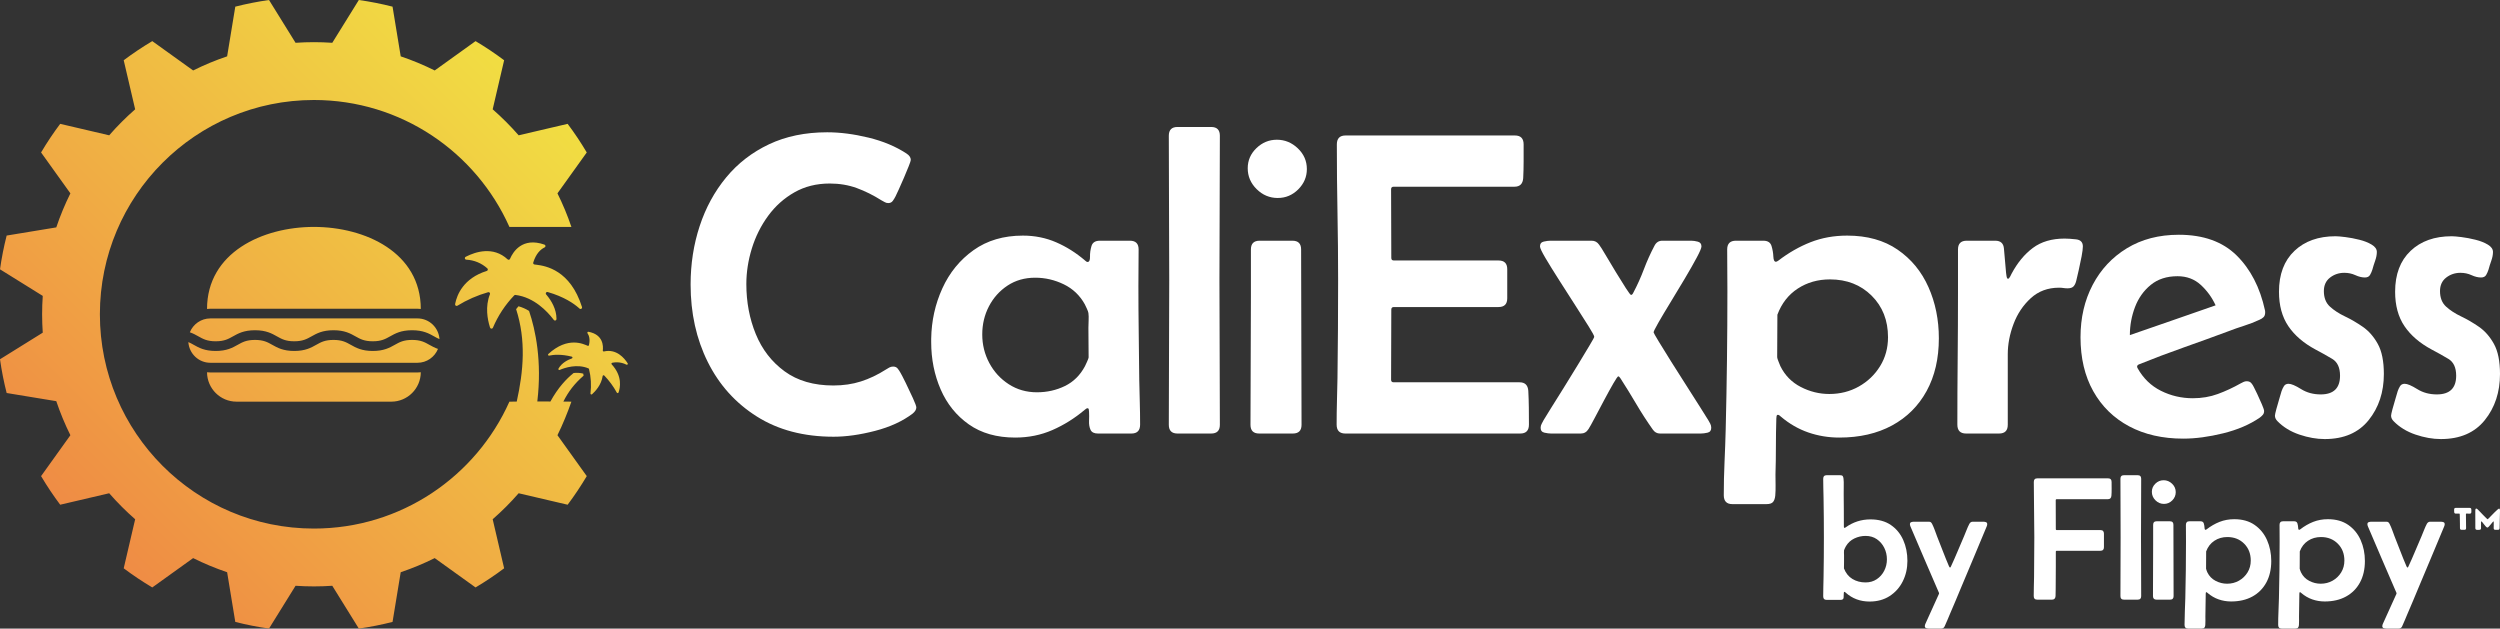 <svg xmlns="http://www.w3.org/2000/svg" xmlns:xlink="http://www.w3.org/1999/xlink" width="700px" height="176px" viewBox="0 0 700 176"><rect x="0" y="0" width="700" height="176" fill="#333333" stroke="none"/><title>CaliExpress Logos / Horizontal / Full Color + White</title><defs><linearGradient x1="0.119%" y1="100%" x2="99.881%" y2="-3.88578059e-14%" id="linearGradient-1"><stop stop-color="#EF7B45" offset="0%"></stop><stop stop-color="#F1EE42" offset="100%"></stop></linearGradient></defs><g id="Website-Assets" stroke="none" stroke-width="1" fill="none" fill-rule="evenodd"><g id="Artboard" transform="translate(-153, -300)" fill-rule="nonzero"><g id="CaliExpress-Logos-/-Horizontal-/-Full-Color-+-White" transform="translate(153, 300)"><path d="M100.474,0 C103.678,0.455 106.829,1.077 109.913,1.864 L112.199,15.776 C115.478,16.88 118.655,18.208 121.717,19.73 L133.155,11.515 C135.922,13.16 138.595,14.946 141.157,16.873 L137.95,30.607 C140.534,32.869 142.965,35.302 145.223,37.889 L158.941,34.677 C160.865,37.243 162.65,39.918 164.292,42.689 L156.086,54.141 C157.587,57.165 158.897,60.3 159.992,63.536 L142.636,63.535 C133.283,42.593 112.292,27.999 87.897,27.999 C54.798,27.999 27.967,54.862 27.967,87.999 C27.967,121.135 54.798,147.999 87.897,147.999 C112.291,147.999 133.282,133.406 142.634,112.465 L144.683,112.447 C146.589,103.887 147.325,95.286 144.511,86.561 C144.731,86.285 144.955,86.016 145.182,85.756 C146.225,86.044 147.22,86.484 148.135,87.061 C149.955,92.397 151.786,101.182 150.446,112.418 L152.7,112.418 L154.12,112.421 C156.231,108.545 158.623,106.038 160.607,104.443 C161.51,104.334 162.426,104.392 163.308,104.616 C163.345,104.804 163.379,104.995 163.409,105.188 C160.795,107.447 159.051,109.805 157.745,112.441 L158.71,112.45 L159.223,112.455 L159.991,112.464 C158.941,115.483 157.553,118.902 156.086,121.859 L164.292,133.311 C162.65,136.08 160.865,138.756 158.941,141.321 L145.223,138.11 C142.964,140.699 140.533,143.132 137.95,145.391 L141.157,159.127 C138.595,161.053 135.922,162.839 133.155,164.485 L121.717,156.268 C118.655,157.792 115.478,159.118 112.199,160.224 L109.913,174.135 C106.828,174.923 103.678,175.545 100.474,176 L93.039,164.017 C91.34,164.13 89.626,164.194 87.897,164.194 C86.168,164.194 84.456,164.13 82.755,164.017 L75.321,176 C72.116,175.545 68.966,174.923 65.881,174.135 L63.596,160.224 C60.317,159.118 57.14,157.792 54.077,156.268 L42.639,164.485 C39.873,162.84 37.2,161.053 34.638,159.127 L37.845,145.391 C35.26,143.131 32.83,140.698 30.572,138.11 L16.852,141.321 C14.929,138.756 13.145,136.08 11.502,133.311 L19.709,121.859 C18.187,118.792 16.863,115.612 15.758,112.328 L1.863,110.041 C1.076,106.952 0.455,103.8 0,100.592 L11.97,93.148 C11.857,91.446 11.793,89.73 11.793,88 C11.793,86.268 11.857,84.552 11.97,82.852 L0,75.408 C0.455,72.2 1.076,69.046 1.863,65.957 L15.758,63.669 C16.862,60.386 18.187,57.205 19.709,54.14 L11.502,42.688 C13.144,39.917 14.929,37.242 16.853,34.677 L30.572,37.888 C32.83,35.301 35.26,32.867 37.845,30.606 L34.638,16.872 C37.2,14.946 39.873,13.159 42.639,11.514 L54.077,19.73 C57.14,18.207 60.317,16.88 63.597,15.775 L65.882,1.863 C68.967,1.076 72.117,0.454 75.321,0 L82.755,11.983 C84.456,11.869 86.169,11.806 87.897,11.806 C89.626,11.806 91.339,11.869 93.039,11.983 L100.474,0 Z M117.823,104.235 C117.796,108.79 114.1,112.464 109.564,112.464 L66.228,112.464 C61.692,112.464 57.996,108.79 57.969,104.235 C58.281,104.275 58.592,104.289 58.903,104.289 L116.889,104.289 C117.2,104.289 117.512,104.275 117.823,104.235 Z M164.769,92.897 C168.962,93.683 168.929,96.969 168.785,98.115 C168.774,98.202 168.806,98.288 168.871,98.347 C168.935,98.405 169.025,98.428 169.109,98.408 C172.593,97.603 174.813,100.257 175.75,101.729 C175.814,101.83 175.802,101.962 175.721,102.051 C175.64,102.14 175.51,102.163 175.403,102.108 C174.174,101.477 172.764,101.29 171.413,101.58 C171.32,101.6 171.245,101.669 171.216,101.76 C171.187,101.851 171.21,101.951 171.275,102.021 C174.366,105.361 173.641,108.645 173.19,109.897 C173.154,109.995 173.064,110.064 172.96,110.071 C172.855,110.079 172.756,110.025 172.706,109.932 C171.756,108.187 170.575,106.578 169.194,105.15 C169.123,105.078 169.017,105.052 168.921,105.084 C168.825,105.115 168.755,105.198 168.741,105.299 C168.384,107.775 166.666,109.597 165.771,110.395 C165.688,110.469 165.568,110.483 165.47,110.431 C165.371,110.379 165.316,110.272 165.33,110.162 C165.614,107.878 165.475,105.562 164.923,103.328 C164.903,103.248 164.846,103.182 164.769,103.151 C161.575,101.797 158.124,102.974 156.707,103.586 C156.602,103.632 156.479,103.605 156.403,103.519 C156.326,103.433 156.313,103.309 156.371,103.209 C157.319,101.555 159.053,100.734 160.117,100.368 C160.229,100.329 160.302,100.222 160.296,100.104 C160.291,99.986 160.209,99.886 160.094,99.857 C157.066,99.104 154.936,99.314 153.769,99.576 C153.651,99.603 153.531,99.546 153.475,99.439 C153.419,99.332 153.442,99.201 153.531,99.12 C159.004,94.106 163.388,96.341 164.549,96.819 C164.621,96.848 164.703,96.845 164.772,96.809 C164.841,96.773 164.891,96.708 164.909,96.632 C165.305,94.914 164.892,93.87 164.502,93.312 C164.44,93.223 164.438,93.105 164.497,93.014 C164.555,92.923 164.663,92.877 164.769,92.897 Z M115.382,95.177 C117.78,95.177 118.912,95.813 120.223,96.549 C120.928,96.945 121.682,97.368 122.636,97.696 C121.715,99.97 119.496,101.577 116.895,101.577 L58.896,101.577 C55.614,101.577 52.955,99.015 52.737,95.783 C53.265,96.005 53.74,96.27 54.24,96.551 C55.672,97.358 57.294,98.27 60.392,98.27 C63.496,98.27 65.121,97.356 66.554,96.55 C67.865,95.814 68.996,95.177 71.393,95.177 C73.79,95.177 74.921,95.814 76.231,96.551 C77.662,97.356 79.284,98.27 82.379,98.27 C85.483,98.27 87.109,97.356 88.543,96.55 C89.853,95.813 90.984,95.177 93.38,95.177 C95.776,95.177 96.908,95.813 98.218,96.55 C99.651,97.356 101.276,98.27 104.38,98.27 C107.484,98.27 109.111,97.356 110.544,96.55 C111.854,95.813 112.986,95.177 115.382,95.177 Z M116.895,89.158 C120.178,89.158 122.837,91.721 123.054,94.953 C122.525,94.731 122.049,94.466 121.548,94.184 C120.113,93.379 118.487,92.466 115.382,92.466 C112.277,92.466 110.652,93.379 109.219,94.186 C107.909,94.922 106.777,95.559 104.38,95.559 C101.985,95.559 100.853,94.923 99.543,94.186 C98.109,93.379 96.484,92.466 93.38,92.466 C90.276,92.466 88.651,93.379 87.218,94.186 C85.908,94.922 84.776,95.559 82.379,95.559 C79.992,95.559 78.865,94.923 77.558,94.188 C76.124,93.381 74.5,92.466 71.393,92.466 C68.289,92.466 66.663,93.379 65.23,94.186 C63.919,94.923 62.788,95.559 60.392,95.559 C58.003,95.559 56.874,94.923 55.566,94.188 C54.861,93.792 54.108,93.369 53.155,93.041 C54.075,90.766 56.295,89.158 58.896,89.158 L116.895,89.158 Z M152.456,68.495 C152.618,68.552 152.729,68.701 152.737,68.873 C152.746,69.044 152.65,69.204 152.494,69.277 L152.421,69.312 L152.346,69.35 C151.38,69.848 150.083,70.974 149.307,73.515 C149.27,73.634 149.287,73.763 149.354,73.867 C149.421,73.972 149.531,74.042 149.654,74.058 L149.779,74.074 L150.223,74.128 C152.825,74.456 159.692,75.619 162.957,85.967 C163.014,86.149 162.942,86.348 162.781,86.451 C162.619,86.554 162.409,86.535 162.268,86.405 L162.183,86.327 L162.095,86.249 C160.651,84.964 157.927,83.085 153.362,81.77 C153.182,81.718 152.99,81.791 152.889,81.949 C152.789,82.107 152.804,82.312 152.927,82.453 L153.01,82.55 L153.14,82.705 C154.296,84.1 155.827,86.486 155.82,89.331 C155.819,89.513 155.703,89.675 155.53,89.732 C155.357,89.789 155.168,89.729 155.059,89.583 L154.969,89.462 L154.875,89.338 C153.294,87.277 149.577,83.234 144.335,82.585 C144.206,82.567 144.075,82.612 143.984,82.706 C141.457,85.336 139.433,88.408 138.014,91.77 C137.946,91.933 137.785,92.036 137.609,92.03 C137.433,92.024 137.28,91.909 137.224,91.741 L137.169,91.573 L137.115,91.4 C136.527,89.479 135.799,85.851 137.183,82.382 C137.243,82.233 137.213,82.063 137.106,81.943 C136.998,81.823 136.833,81.775 136.678,81.818 C133.651,82.684 130.755,83.956 128.07,85.6 C127.928,85.687 127.749,85.683 127.611,85.589 C127.474,85.496 127.404,85.33 127.433,85.166 L127.457,85.038 L127.483,84.905 C127.94,82.689 129.683,77.916 136.3,75.866 C136.444,75.821 136.553,75.702 136.586,75.554 C136.618,75.406 136.569,75.252 136.458,75.151 C134.833,73.68 132.75,72.817 130.562,72.708 C130.371,72.699 130.211,72.563 130.17,72.377 C130.129,72.191 130.218,72 130.387,71.912 L130.537,71.834 C133.044,70.56 138.071,68.827 142.133,72.621 C142.234,72.715 142.374,72.755 142.509,72.726 C142.644,72.697 142.756,72.604 142.81,72.476 L142.854,72.371 C143.623,70.608 146.206,66.291 152.456,68.495 Z M87.889,63.536 C102.294,63.536 117.809,70.721 117.823,86.502 C117.512,86.461 117.2,86.448 116.889,86.448 L58.903,86.448 C58.592,86.448 58.281,86.461 57.969,86.502 C57.983,70.721 73.498,63.536 87.889,63.536 Z" id="Shape" fill="url(#linearGradient-1)"></path><g id="Group" transform="translate(193.37, 35.552)" fill="#FFFFFF"><g id="CaliExpress"><path d="M56.707,67.086 C57.263,67.086 57.69,67.275 57.987,67.652 C58.285,68.029 58.553,68.436 58.792,68.872 C59.03,69.269 59.506,70.192 60.221,71.64 C60.936,73.089 61.611,74.517 62.246,75.926 C62.882,77.335 63.2,78.198 63.2,78.515 C63.2,79.111 62.862,79.686 62.187,80.242 C59.367,82.385 55.853,84.002 51.644,85.093 C47.434,86.184 43.563,86.73 40.028,86.73 C31.689,86.73 24.531,84.845 18.555,81.075 C12.578,77.305 7.992,72.206 4.795,65.777 C1.598,59.348 0,52.125 0,44.109 C0,38.355 0.844,32.908 2.532,27.769 C4.219,22.63 6.691,18.086 9.948,14.138 C13.204,10.189 17.205,7.094 21.95,4.851 C26.695,2.609 32.126,1.488 38.241,1.488 C41.855,1.488 45.707,1.984 49.797,2.976 C53.887,3.968 57.441,5.457 60.459,7.441 C61.254,7.957 61.651,8.552 61.651,9.227 C61.651,9.425 61.462,10 61.085,10.953 C60.708,11.905 60.261,12.987 59.745,14.197 C59.228,15.407 58.742,16.509 58.285,17.501 C57.829,18.493 57.521,19.148 57.362,19.465 C57.163,19.862 56.915,20.269 56.617,20.685 C56.32,21.102 55.893,21.31 55.337,21.31 C54.979,21.31 54.652,21.221 54.354,21.043 C54.056,20.864 53.748,20.695 53.431,20.537 C51.167,19.108 48.874,17.967 46.551,17.114 C44.228,16.261 41.696,15.834 38.956,15.834 C35.263,15.834 31.967,16.657 29.068,18.304 C26.169,19.951 23.717,22.144 21.712,24.882 C19.706,27.62 18.187,30.656 17.155,33.99 C16.123,37.323 15.606,40.657 15.606,43.99 C15.606,49.03 16.49,53.703 18.257,58.009 C20.024,62.314 22.714,65.787 26.328,68.426 C29.942,71.065 34.489,72.384 39.969,72.384 C42.749,72.384 45.32,72.007 47.683,71.253 C50.045,70.499 52.378,69.388 54.682,67.92 C54.999,67.721 55.317,67.533 55.635,67.354 C55.952,67.176 56.31,67.086 56.707,67.086 Z" id="Path"></path><path d="M90.894,86.968 C85.731,86.968 81.403,85.738 77.908,83.278 C74.414,80.817 71.783,77.553 70.016,73.485 C68.249,69.418 67.365,65.003 67.365,60.241 L67.365,59.288 C67.445,54.288 68.487,49.586 70.492,45.181 C72.498,40.776 75.407,37.214 79.219,34.496 C83.031,31.777 87.638,30.418 93.038,30.418 C96.374,30.418 99.481,31.043 102.36,32.293 C105.239,33.543 107.93,35.24 110.431,37.383 C110.709,37.66 110.948,37.799 111.146,37.799 C111.623,37.799 111.851,37.303 111.831,36.311 C111.811,35.319 111.95,34.327 112.248,33.335 C112.546,32.343 113.33,31.847 114.601,31.847 L123,31.847 C124.628,31.847 125.442,32.66 125.442,34.287 C125.442,35.994 125.432,37.7 125.412,39.407 C125.392,41.113 125.383,42.819 125.383,44.526 C125.383,48.891 125.412,53.276 125.472,57.681 C125.531,62.086 125.581,66.471 125.621,70.837 C125.661,72.9 125.71,74.974 125.77,77.057 C125.829,79.14 125.859,81.234 125.859,83.337 C125.859,85.004 125.045,85.837 123.417,85.837 L114.065,85.837 C112.993,85.837 112.298,85.49 111.98,84.795 C111.663,84.101 111.524,83.278 111.563,82.325 C111.603,81.373 111.603,80.52 111.563,79.766 C111.563,79.646 111.543,79.448 111.504,79.17 C111.464,78.892 111.345,78.754 111.146,78.754 C110.987,78.754 110.839,78.813 110.7,78.932 C110.561,79.051 110.431,79.15 110.312,79.23 C107.533,81.571 104.534,83.446 101.318,84.855 C98.101,86.264 94.627,86.968 90.894,86.968 Z M96.97,74.289 C99.789,74.289 102.4,73.704 104.803,72.533 C107.205,71.362 109.081,69.507 110.431,66.967 C110.511,66.809 110.7,66.402 110.997,65.747 C111.295,65.092 111.444,64.685 111.444,64.527 C111.444,63.138 111.434,61.749 111.414,60.36 C111.394,58.971 111.385,57.602 111.385,56.253 C111.385,55.618 111.404,54.913 111.444,54.139 C111.484,53.366 111.464,52.681 111.385,52.086 C111.345,51.808 111.196,51.391 110.938,50.836 C110.68,50.28 110.491,49.883 110.372,49.645 C108.982,47.145 107.016,45.28 104.475,44.05 C101.933,42.819 99.273,42.204 96.493,42.204 C93.554,42.204 90.973,42.938 88.749,44.407 C86.526,45.875 84.788,47.81 83.537,50.211 C82.287,52.611 81.661,55.241 81.661,58.098 C81.661,60.955 82.316,63.614 83.627,66.074 C84.937,68.535 86.754,70.519 89.077,72.027 C91.4,73.535 94.031,74.289 96.97,74.289 Z" id="Shape"></path><path d="M133.897,2.441 C133.897,0.814 134.711,0 136.339,0 L145.75,0 C147.378,0 148.192,0.814 148.192,2.441 C148.192,9.187 148.173,15.933 148.133,22.68 C148.093,29.426 148.073,36.172 148.073,42.919 C148.073,49.665 148.093,56.411 148.133,63.158 C148.173,69.904 148.192,76.65 148.192,83.397 C148.192,85.024 147.378,85.837 145.75,85.837 L136.339,85.837 C134.711,85.837 133.897,85.024 133.897,83.397 C133.897,76.65 133.917,69.904 133.956,63.158 C133.996,56.411 134.016,49.665 134.016,42.919 C134.016,36.172 133.996,29.426 133.956,22.68 C133.917,15.933 133.897,9.187 133.897,2.441 Z" id="Path"></path><path d="M155.992,11.548 C155.992,9.366 156.806,7.49 158.434,5.923 C160.062,4.355 161.968,3.572 164.152,3.572 C166.376,3.572 168.332,4.375 170.02,5.982 C171.707,7.59 172.551,9.524 172.551,11.786 C172.551,13.969 171.747,15.864 170.139,17.471 C168.53,19.078 166.614,19.882 164.391,19.882 C162.127,19.882 160.161,19.058 158.494,17.411 C156.826,15.765 155.992,13.81 155.992,11.548 Z M156.885,47.443 L156.885,34.287 C156.885,32.66 157.699,31.847 159.327,31.847 L168.501,31.847 C170.129,31.847 170.943,32.66 170.943,34.287 C170.943,42.462 170.963,50.647 171.002,58.842 C171.042,67.037 171.062,75.222 171.062,83.397 C171.062,85.024 170.248,85.837 168.62,85.837 L159.208,85.837 C157.58,85.837 156.766,85.024 156.766,83.397 C156.766,77.404 156.786,71.412 156.826,65.42 C156.865,59.427 156.885,53.435 156.885,47.443 Z" id="Shape"></path><path d="M180.946,4.881 C180.946,3.214 181.76,2.381 183.388,2.381 L230.803,2.381 C232.431,2.381 233.245,3.214 233.245,4.881 C233.245,6.429 233.245,8.006 233.245,9.614 C233.245,11.221 233.205,12.798 233.126,14.346 C233.007,15.933 232.193,16.727 230.684,16.727 L196.85,16.727 C196.374,16.727 196.135,16.965 196.135,17.441 C196.135,20.656 196.145,23.86 196.165,27.055 C196.185,30.249 196.195,33.454 196.195,36.668 C196.195,37.145 196.433,37.383 196.91,37.383 L226.216,37.383 C227.844,37.383 228.658,38.196 228.658,39.823 L228.658,47.978 C228.658,49.605 227.844,50.419 226.216,50.419 L196.91,50.419 C196.433,50.419 196.195,50.657 196.195,51.133 C196.195,54.387 196.185,57.651 196.165,60.925 C196.145,64.199 196.135,67.483 196.135,70.777 C196.135,71.253 196.374,71.491 196.85,71.491 L232.113,71.491 C233.622,71.491 234.436,72.285 234.555,73.872 C234.635,75.42 234.685,76.998 234.704,78.605 C234.724,80.212 234.734,81.789 234.734,83.337 C234.734,85.004 233.92,85.837 232.292,85.837 L183.329,85.837 C181.701,85.837 180.887,85.004 180.887,83.337 C180.887,81.154 180.916,78.982 180.976,76.819 C181.035,74.656 181.085,72.483 181.125,70.301 C181.244,61.173 181.303,52.066 181.303,42.978 C181.303,36.589 181.244,30.23 181.125,23.9 C181.006,17.57 180.946,11.231 180.946,4.881 Z" id="Path"></path><path d="M269.636,57.503 C269.636,57.622 270.103,58.455 271.036,60.003 C271.969,61.55 273.14,63.445 274.55,65.687 C275.96,67.93 277.409,70.211 278.899,72.533 C280.388,74.855 281.688,76.898 282.8,78.664 C283.912,80.43 284.627,81.571 284.944,82.087 C285.143,82.405 285.332,82.742 285.51,83.099 C285.689,83.456 285.778,83.833 285.778,84.23 C285.778,84.984 285.431,85.44 284.736,85.599 C284.041,85.758 283.416,85.837 282.86,85.837 L271.423,85.837 C270.589,85.837 269.914,85.46 269.398,84.706 C267.77,82.405 266.231,80.023 264.781,77.563 C263.332,75.103 261.853,72.702 260.344,70.36 C260.105,70.003 259.907,69.825 259.748,69.825 C259.589,69.825 259.133,70.479 258.378,71.789 C257.624,73.099 256.76,74.666 255.787,76.492 C254.814,78.317 253.921,80.004 253.106,81.551 C252.292,83.099 251.726,84.111 251.409,84.587 C250.893,85.421 250.178,85.837 249.264,85.837 L240.925,85.837 C240.409,85.837 239.793,85.758 239.079,85.599 C238.364,85.44 238.006,84.984 238.006,84.23 C238.006,83.833 238.106,83.456 238.304,83.099 C238.503,82.742 238.682,82.405 238.84,82.087 C239.118,81.611 239.784,80.529 240.836,78.843 C241.888,77.156 243.099,75.222 244.469,73.039 C245.839,70.856 247.17,68.694 248.46,66.551 C249.751,64.408 250.833,62.612 251.707,61.163 C252.58,59.715 253.017,58.911 253.017,58.753 C253.017,58.475 252.501,57.513 251.468,55.866 C250.436,54.219 249.175,52.234 247.686,49.913 C246.197,47.591 244.698,45.25 243.189,42.889 C241.68,40.528 240.409,38.474 239.376,36.728 C238.344,34.982 237.828,33.89 237.828,33.454 C237.828,32.7 238.185,32.244 238.9,32.085 C239.615,31.926 240.23,31.847 240.746,31.847 L252.302,31.847 C253.176,31.847 253.871,32.224 254.387,32.978 C254.705,33.375 255.3,34.317 256.174,35.805 C257.048,37.293 258.011,38.901 259.063,40.627 C260.115,42.353 261.049,43.851 261.863,45.121 C262.677,46.391 263.163,47.026 263.322,47.026 C263.56,47.026 263.779,46.808 263.977,46.371 C265.089,44.268 266.072,42.085 266.926,39.823 C267.78,37.561 268.762,35.379 269.874,33.275 C270.351,32.323 271.085,31.847 272.078,31.847 L280.179,31.847 C280.735,31.847 281.351,31.936 282.026,32.115 C282.701,32.293 283.038,32.74 283.038,33.454 C283.038,33.89 282.592,34.942 281.698,36.609 C280.805,38.276 279.693,40.23 278.362,42.472 C277.032,44.714 275.692,46.937 274.342,49.139 C272.992,51.342 271.87,53.227 270.976,54.794 C270.083,56.362 269.636,57.264 269.636,57.503 Z" id="Path"></path><path d="M321.633,86.968 C318.615,86.968 315.726,86.492 312.966,85.54 C310.207,84.587 307.655,83.119 305.312,81.135 C305.193,81.055 305.064,80.946 304.925,80.807 C304.786,80.668 304.617,80.599 304.419,80.599 C304.22,80.599 304.101,80.748 304.061,81.045 C304.022,81.343 304.002,81.551 304.002,81.67 C303.922,84.25 303.883,86.859 303.883,89.498 C303.883,92.137 303.843,94.746 303.763,97.326 C303.763,98.278 303.773,99.26 303.793,100.272 C303.813,101.284 303.783,102.267 303.704,103.219 C303.624,104.013 303.416,104.608 303.078,105.005 C302.741,105.402 302.135,105.6 301.262,105.6 L291.672,105.6 C290.083,105.6 289.289,104.767 289.289,103.1 C289.289,100.044 289.358,96.969 289.497,93.873 C289.636,90.778 289.746,87.722 289.825,84.706 C289.984,78.238 290.103,71.779 290.182,65.33 C290.262,58.882 290.302,52.423 290.302,45.954 C290.302,44.01 290.292,42.065 290.272,40.121 C290.252,38.176 290.242,36.232 290.242,34.287 C290.242,32.66 291.056,31.847 292.684,31.847 L300.368,31.847 C301.599,31.847 302.364,32.343 302.661,33.335 C302.959,34.327 303.128,35.309 303.168,36.281 C303.208,37.254 303.446,37.74 303.883,37.74 C304.041,37.74 304.26,37.641 304.538,37.442 C307.437,35.22 310.455,33.494 313.592,32.263 C316.729,31.033 320.144,30.418 323.837,30.418 C329.436,30.418 334.142,31.728 337.954,34.347 C341.767,36.966 344.646,40.458 346.591,44.823 C348.537,49.189 349.51,53.971 349.51,59.169 C349.51,64.844 348.368,69.765 346.085,73.932 C343.802,78.099 340.575,81.313 336.406,83.575 C332.236,85.837 327.312,86.968 321.633,86.968 Z M318.834,74.765 C321.852,74.765 324.602,74.071 327.084,72.682 C329.565,71.293 331.551,69.398 333.04,66.997 C334.529,64.596 335.274,61.888 335.274,58.872 C335.274,54.149 333.745,50.27 330.687,47.234 C327.63,44.198 323.738,42.68 319.012,42.68 C315.637,42.68 312.639,43.534 310.018,45.24 C307.397,46.947 305.491,49.387 304.3,52.562 C304.3,54.546 304.29,56.53 304.27,58.515 C304.25,60.499 304.24,62.483 304.24,64.467 C304.24,64.666 304.369,65.082 304.627,65.717 C304.885,66.352 305.054,66.769 305.133,66.967 C306.404,69.547 308.31,71.491 310.852,72.801 C313.393,74.11 316.054,74.765 318.834,74.765 Z" id="Shape"></path><path d="M365.291,31.847 C366.8,31.847 367.614,32.581 367.733,34.049 L368.329,40.835 C368.329,40.875 368.369,41.163 368.448,41.698 C368.528,42.234 368.667,42.502 368.865,42.502 C369.064,42.502 369.272,42.284 369.491,41.847 C369.709,41.411 369.838,41.153 369.878,41.073 C371.506,38.018 373.492,35.617 375.834,33.871 C378.177,32.124 381.136,31.251 384.71,31.251 C385.544,31.251 386.606,31.321 387.897,31.46 C389.187,31.599 389.832,32.263 389.832,33.454 C389.832,34.049 389.713,34.982 389.475,36.252 C389.237,37.522 388.969,38.801 388.671,40.091 C388.373,41.381 388.145,42.363 387.986,43.038 C387.827,43.712 387.579,44.238 387.241,44.615 C386.904,44.992 386.338,45.181 385.544,45.181 C385.147,45.181 384.759,45.151 384.382,45.091 C384.005,45.032 383.598,45.002 383.161,45.002 C380.024,45.002 377.383,45.984 375.239,47.949 C373.094,49.913 371.486,52.324 370.414,55.181 C369.342,58.038 368.806,60.856 368.806,63.634 L368.806,83.397 C368.806,85.024 367.992,85.837 366.363,85.837 L357.131,85.837 C355.503,85.837 354.689,85.004 354.689,83.337 C354.689,77.186 354.718,71.045 354.778,64.914 C354.837,58.782 354.867,52.661 354.867,46.55 L354.867,34.287 C354.867,32.66 355.681,31.847 357.309,31.847 L365.291,31.847 Z" id="Path"></path><path d="M417.944,87.266 C412.146,87.266 407.093,86.115 402.784,83.813 C398.476,81.512 395.13,78.238 392.747,73.991 C390.365,69.745 389.173,64.705 389.173,58.872 C389.173,53.435 390.305,48.554 392.569,44.228 C394.832,39.903 398.029,36.48 402.159,33.96 C406.289,31.44 411.133,30.18 416.693,30.18 C423.563,30.18 428.954,32.105 432.865,35.954 C436.777,39.803 439.427,44.923 440.817,51.312 C440.857,51.431 440.877,51.629 440.877,51.907 C440.877,52.502 440.728,52.949 440.43,53.246 C440.132,53.544 439.745,53.792 439.268,53.991 C437.918,54.625 436.489,55.181 434.98,55.657 C433.471,56.133 432.001,56.649 430.572,57.205 C426.402,58.753 422.213,60.271 418.003,61.759 C413.794,63.247 409.624,64.824 405.494,66.491 C405.177,66.65 405.018,66.848 405.018,67.086 C405.018,67.205 405.058,67.344 405.137,67.503 C406.726,70.36 408.91,72.483 411.689,73.872 C414.469,75.261 417.447,75.956 420.624,75.956 C423.126,75.956 425.459,75.559 427.623,74.765 C429.787,73.972 431.922,72.979 434.027,71.789 C434.305,71.63 434.583,71.491 434.861,71.372 C435.138,71.253 435.416,71.194 435.694,71.194 C436.25,71.194 436.677,71.362 436.975,71.7 C437.273,72.037 437.521,72.424 437.72,72.86 C437.879,73.138 438.186,73.763 438.643,74.736 C439.1,75.708 439.536,76.68 439.953,77.652 C440.37,78.625 440.579,79.25 440.579,79.527 C440.579,79.964 440.46,80.321 440.221,80.599 C439.983,80.877 439.705,81.135 439.388,81.373 C436.568,83.317 433.143,84.786 429.112,85.778 C425.082,86.77 421.359,87.266 417.944,87.266 Z M402.993,58.276 C407.003,56.887 411.014,55.499 415.025,54.11 C419.036,52.721 423.027,51.332 426.998,49.943 C426.005,47.76 424.625,45.855 422.858,44.228 C421.091,42.601 418.917,41.788 416.335,41.788 C413.317,41.788 410.816,42.601 408.83,44.228 C406.845,45.855 405.375,47.929 404.422,50.449 C403.469,52.969 402.993,55.578 402.993,58.276 Z" id="Shape"></path><path d="M457.551,87.385 C455.288,87.385 452.925,86.968 450.463,86.135 C448.001,85.301 445.956,84.051 444.328,82.385 C443.851,81.908 443.613,81.393 443.613,80.837 C443.613,80.599 443.742,79.994 444,79.021 C444.258,78.049 444.546,77.047 444.864,76.015 C445.181,74.984 445.38,74.309 445.459,73.991 C445.618,73.515 445.837,73.049 446.115,72.593 C446.393,72.136 446.829,71.908 447.425,71.908 C448.18,71.908 449.351,72.404 450.939,73.396 C452.528,74.388 454.355,74.884 456.42,74.884 C460.033,74.884 461.84,73.138 461.84,69.646 C461.84,67.384 461.115,65.816 459.666,64.943 C458.216,64.07 456.658,63.197 454.99,62.324 C451.654,60.538 449.113,58.356 447.366,55.776 C445.618,53.197 444.745,49.982 444.745,46.133 C444.745,41.252 446.184,37.442 449.063,34.704 C451.942,31.966 455.784,30.597 460.589,30.597 C461.185,30.597 462.108,30.676 463.359,30.835 C464.61,30.993 465.91,31.241 467.261,31.579 C468.611,31.916 469.762,32.372 470.715,32.948 C471.668,33.523 472.145,34.208 472.145,35.002 C472.145,35.756 471.986,36.579 471.668,37.472 C471.351,38.365 471.093,39.188 470.894,39.942 C470.735,40.458 470.517,40.954 470.239,41.43 C469.961,41.907 469.484,42.145 468.809,42.145 C467.975,42.145 467.082,41.926 466.129,41.49 C465.176,41.053 464.143,40.835 463.031,40.835 C461.522,40.835 460.192,41.282 459.04,42.175 C457.889,43.067 457.313,44.327 457.313,45.954 C457.313,47.82 457.879,49.268 459.011,50.3 C460.142,51.332 461.542,52.244 463.21,53.038 C464.878,53.832 466.546,54.804 468.214,55.955 C469.881,57.106 471.281,58.703 472.413,60.747 C473.545,62.791 474.111,65.598 474.111,69.17 C474.111,74.249 472.691,78.555 469.852,82.087 C467.012,85.619 462.912,87.385 457.551,87.385 Z" id="Path"></path><path d="M490.07,87.385 C487.807,87.385 485.444,86.968 482.982,86.135 C480.52,85.301 478.475,84.051 476.847,82.385 C476.37,81.908 476.132,81.393 476.132,80.837 C476.132,80.599 476.261,79.994 476.519,79.021 C476.777,78.049 477.065,77.047 477.383,76.015 C477.701,74.984 477.899,74.309 477.979,73.991 C478.137,73.515 478.356,73.049 478.634,72.593 C478.912,72.136 479.349,71.908 479.944,71.908 C480.699,71.908 481.87,72.404 483.459,73.396 C485.047,74.388 486.874,74.884 488.939,74.884 C492.552,74.884 494.359,73.138 494.359,69.646 C494.359,67.384 493.635,65.816 492.185,64.943 C490.736,64.07 489.177,63.197 487.509,62.324 C484.173,60.538 481.632,58.356 479.885,55.776 C478.137,53.197 477.264,49.982 477.264,46.133 C477.264,41.252 478.703,37.442 481.582,34.704 C484.461,31.966 488.303,30.597 493.108,30.597 C493.704,30.597 494.627,30.676 495.878,30.835 C497.129,30.993 498.43,31.241 499.78,31.579 C501.13,31.916 502.282,32.372 503.235,32.948 C504.188,33.523 504.664,34.208 504.664,35.002 C504.664,35.756 504.505,36.579 504.188,37.472 C503.87,38.365 503.612,39.188 503.413,39.942 C503.254,40.458 503.036,40.954 502.758,41.43 C502.48,41.907 502.004,42.145 501.328,42.145 C500.495,42.145 499.601,41.926 498.648,41.49 C497.695,41.053 496.662,40.835 495.551,40.835 C494.042,40.835 492.711,41.282 491.56,42.175 C490.408,43.067 489.832,44.327 489.832,45.954 C489.832,47.82 490.398,49.268 491.53,50.3 C492.662,51.332 494.061,52.244 495.729,53.038 C497.397,53.832 499.065,54.804 500.733,55.955 C502.401,57.106 503.8,58.703 504.932,60.747 C506.064,62.791 506.63,65.598 506.63,69.17 C506.63,74.249 505.21,78.555 502.371,82.087 C499.532,85.619 495.431,87.385 490.07,87.385 Z" id="Path"></path></g><g id="by-Flippy" transform="translate(317.127, 97.504)"><path d="M23.578,23.996 C23.578,26.078 23.146,27.983 22.281,29.71 C21.417,31.437 20.192,32.813 18.608,33.838 C17.023,34.863 15.15,35.376 12.989,35.376 C10.38,35.376 8.147,34.545 6.291,32.882 C6.243,32.85 6.191,32.805 6.135,32.749 C6.079,32.692 6.011,32.664 5.93,32.664 C5.85,32.664 5.802,32.725 5.786,32.846 C5.77,32.967 5.762,33.051 5.762,33.1 C5.762,33.487 5.746,33.887 5.714,34.298 C5.682,34.71 5.386,34.916 4.826,34.916 L0.984,34.916 C0.328,34.916 0,34.577 0,33.899 C0,33.011 0.012,32.127 0.036,31.248 C0.06,30.368 0.08,29.484 0.096,28.596 C0.128,26.74 0.152,24.883 0.168,23.027 C0.184,21.171 0.192,19.314 0.192,17.458 C0.192,15.602 0.184,13.745 0.168,11.889 C0.152,10.032 0.128,8.176 0.096,6.32 C0.08,5.432 0.06,4.548 0.036,3.668 C0.012,2.789 0,1.905 0,1.017 C0,0.339 0.328,0 0.984,0 L4.706,0 C5.09,0 5.342,0.081 5.462,0.242 C5.582,0.404 5.658,0.654 5.69,0.993 C5.754,1.509 5.774,2.212 5.75,3.099 C5.726,3.987 5.722,4.722 5.738,5.303 C5.754,6.82 5.766,8.329 5.774,9.831 C5.782,11.332 5.786,12.841 5.786,14.359 C5.786,14.423 5.794,14.504 5.81,14.601 C5.826,14.698 5.882,14.746 5.979,14.746 C6.059,14.746 6.163,14.698 6.291,14.601 C8.372,13.116 10.684,12.373 13.23,12.373 C15.502,12.373 17.403,12.894 18.932,13.935 C20.461,14.976 21.617,16.376 22.401,18.136 C23.186,19.895 23.578,21.849 23.578,23.996 Z M11.861,30.025 C13.045,30.025 14.086,29.726 14.982,29.129 C15.879,28.532 16.579,27.741 17.083,26.756 C17.587,25.771 17.839,24.706 17.839,23.56 C17.839,22.398 17.591,21.32 17.095,20.327 C16.599,19.335 15.907,18.531 15.018,17.918 C14.13,17.305 13.077,16.998 11.861,16.998 C10.773,16.998 9.728,17.236 8.728,17.712 C7.727,18.188 6.939,18.911 6.363,19.879 C6.299,19.992 6.203,20.178 6.075,20.436 C5.946,20.695 5.866,20.888 5.834,21.017 C5.802,21.211 5.794,21.437 5.81,21.695 C5.826,21.954 5.834,22.188 5.834,22.398 C5.834,23.011 5.834,23.628 5.834,24.25 C5.834,24.871 5.826,25.489 5.81,26.102 C6.323,27.426 7.115,28.411 8.187,29.056 C9.26,29.702 10.484,30.025 11.861,30.025 Z" id="Shape"></path><path d="M29.56,42.944 C29.335,42.944 29.094,42.904 28.837,42.823 C28.58,42.743 28.451,42.55 28.451,42.244 C28.451,42.115 28.471,41.994 28.511,41.881 C28.552,41.769 28.596,41.656 28.644,41.543 C29.254,40.143 29.885,38.75 30.536,37.366 C31.187,35.981 31.817,34.589 32.428,33.188 L32.428,32.971 C31.094,29.88 29.761,26.789 28.427,23.698 C27.093,20.607 25.768,17.508 24.45,14.4 C24.338,14.143 24.282,13.917 24.282,13.724 C24.282,13.418 24.406,13.225 24.655,13.145 C24.904,13.064 25.141,13.024 25.366,13.024 L29.584,13.024 C29.841,13.024 30.03,13.076 30.15,13.181 C30.271,13.286 30.387,13.443 30.5,13.652 C30.773,14.199 31.018,14.771 31.235,15.366 C31.452,15.962 31.665,16.542 31.873,17.105 C32.436,18.506 32.986,19.91 33.524,21.319 C34.063,22.728 34.629,24.124 35.223,25.509 C35.256,25.557 35.296,25.625 35.344,25.714 C35.392,25.803 35.448,25.847 35.513,25.847 C35.577,25.847 35.633,25.807 35.681,25.726 C35.729,25.646 35.762,25.581 35.778,25.533 C36.42,24.148 37.039,22.744 37.633,21.319 C38.228,19.894 38.83,18.482 39.441,17.081 C39.682,16.517 39.919,15.934 40.152,15.33 C40.385,14.726 40.646,14.151 40.935,13.604 C41.16,13.217 41.465,13.024 41.851,13.024 L44.84,13.024 C45.081,13.024 45.322,13.064 45.563,13.145 C45.804,13.225 45.924,13.418 45.924,13.724 C45.924,13.917 45.868,14.143 45.755,14.4 C44.582,17.266 43.389,20.124 42.176,22.973 C40.963,25.823 39.762,28.68 38.573,31.546 C38.075,32.753 37.573,33.957 37.067,35.156 C36.561,36.355 36.051,37.551 35.537,38.742 C35.28,39.338 35.027,39.942 34.778,40.553 C34.528,41.165 34.267,41.761 33.994,42.34 C33.801,42.743 33.496,42.944 33.078,42.944 L29.56,42.944 Z" id="Path"></path><path d="M58.969,1.898 C58.969,1.219 59.298,0.88 59.955,0.88 L79.763,0.88 C80.42,0.88 80.749,1.219 80.749,1.898 C80.749,2.511 80.753,3.153 80.761,3.824 C80.769,4.494 80.749,5.136 80.701,5.75 C80.653,6.396 80.324,6.719 79.714,6.719 L65.395,6.719 C65.202,6.719 65.106,6.816 65.106,7.01 C65.106,8.35 65.11,9.695 65.118,11.044 C65.126,12.392 65.13,13.737 65.13,15.078 C65.13,15.272 65.226,15.368 65.419,15.368 L77.621,15.368 C78.278,15.368 78.607,15.7 78.607,16.362 L78.607,20.166 C78.607,20.828 78.278,21.159 77.621,21.159 L65.419,21.159 C65.226,21.159 65.13,21.256 65.13,21.45 C65.13,22.855 65.13,24.256 65.13,25.653 C65.13,27.051 65.122,28.452 65.106,29.857 C65.09,30.519 65.086,31.185 65.094,31.856 C65.102,32.526 65.09,33.192 65.058,33.855 C65.01,34.517 64.681,34.848 64.071,34.848 L59.931,34.848 C59.274,34.848 58.945,34.509 58.945,33.83 C58.945,32.942 58.957,32.058 58.981,31.177 C59.005,30.297 59.025,29.413 59.041,28.524 C59.089,24.809 59.113,21.103 59.113,17.404 C59.113,14.803 59.089,12.215 59.041,9.639 C58.993,7.062 58.969,4.482 58.969,1.898 Z" id="Path"></path><path d="M83.226,0.991 C83.226,0.33 83.557,0 84.218,0 L88.041,0 C88.702,0 89.033,0.33 89.033,0.991 C89.033,3.73 89.025,6.469 89.009,9.207 C88.993,11.946 88.984,14.685 88.984,17.424 C88.984,20.163 88.993,22.902 89.009,25.641 C89.025,28.379 89.033,31.118 89.033,33.857 C89.033,34.518 88.702,34.848 88.041,34.848 L84.218,34.848 C83.557,34.848 83.226,34.518 83.226,33.857 C83.226,31.118 83.234,28.379 83.251,25.641 C83.267,22.902 83.275,20.163 83.275,17.424 C83.275,14.685 83.267,11.946 83.251,9.207 C83.234,6.469 83.226,3.73 83.226,0.991 Z" id="Path"></path><path d="M92.024,4.65 C92.024,3.763 92.353,3.001 93.01,2.364 C93.668,1.727 94.437,1.408 95.319,1.408 C96.217,1.408 97.007,1.735 97.688,2.388 C98.37,3.041 98.71,3.828 98.71,4.747 C98.71,5.634 98.386,6.405 97.736,7.058 C97.087,7.711 96.313,8.038 95.415,8.038 C94.501,8.038 93.708,7.703 93.034,7.034 C92.361,6.364 92.024,5.57 92.024,4.65 Z M92.385,19.241 L92.385,13.894 C92.385,13.232 92.714,12.901 93.371,12.901 L97.075,12.901 C97.732,12.901 98.061,13.232 98.061,13.894 C98.061,17.217 98.069,20.544 98.085,23.875 C98.101,27.206 98.109,30.533 98.109,33.856 C98.109,34.517 97.78,34.848 97.123,34.848 L93.323,34.848 C92.665,34.848 92.337,34.517 92.337,33.856 C92.337,31.42 92.345,28.984 92.361,26.548 C92.377,24.113 92.385,21.677 92.385,19.241 Z" id="Shape"></path><path d="M114.215,35.355 C112.998,35.355 111.833,35.161 110.721,34.773 C109.608,34.385 108.579,33.787 107.634,32.978 C107.586,32.946 107.534,32.902 107.478,32.845 C107.422,32.789 107.354,32.76 107.274,32.76 C107.194,32.76 107.146,32.821 107.13,32.942 C107.114,33.063 107.106,33.148 107.106,33.197 C107.074,34.247 107.058,35.31 107.058,36.385 C107.058,37.46 107.042,38.523 107.01,39.574 C107.01,39.962 107.014,40.362 107.022,40.774 C107.03,41.186 107.018,41.586 106.986,41.974 C106.954,42.297 106.87,42.54 106.734,42.702 C106.598,42.863 106.353,42.944 106.001,42.944 L102.134,42.944 C101.494,42.944 101.174,42.605 101.174,41.926 C101.174,40.681 101.202,39.428 101.258,38.167 C101.314,36.906 101.358,35.662 101.39,34.433 C101.454,31.798 101.502,29.168 101.534,26.541 C101.566,23.914 101.582,21.283 101.582,18.648 C101.582,17.856 101.578,17.064 101.57,16.272 C101.562,15.48 101.558,14.688 101.558,13.896 C101.558,13.233 101.886,12.902 102.543,12.902 L105.641,12.902 C106.137,12.902 106.446,13.104 106.566,13.508 C106.686,13.912 106.754,14.312 106.77,14.708 C106.786,15.104 106.882,15.302 107.058,15.302 C107.122,15.302 107.21,15.262 107.322,15.181 C108.491,14.276 109.708,13.573 110.973,13.072 C112.238,12.571 113.615,12.32 115.104,12.32 C117.362,12.32 119.259,12.853 120.796,13.92 C122.333,14.987 123.494,16.41 124.279,18.188 C125.063,19.966 125.455,21.914 125.455,24.031 C125.455,26.343 124.995,28.347 124.074,30.045 C123.154,31.742 121.853,33.051 120.172,33.973 C118.49,34.894 116.505,35.355 114.215,35.355 Z M113.086,30.384 C114.303,30.384 115.412,30.101 116.413,29.535 C117.414,28.97 118.214,28.198 118.815,27.22 C119.415,26.242 119.715,25.139 119.715,23.91 C119.715,21.986 119.099,20.406 117.866,19.17 C116.633,17.933 115.064,17.315 113.158,17.315 C111.797,17.315 110.589,17.662 109.532,18.358 C108.475,19.053 107.706,20.047 107.226,21.34 C107.226,22.148 107.222,22.956 107.214,23.765 C107.206,24.573 107.202,25.381 107.202,26.189 C107.202,26.27 107.254,26.44 107.358,26.698 C107.462,26.957 107.53,27.127 107.562,27.208 C108.075,28.258 108.843,29.05 109.868,29.584 C110.893,30.117 111.966,30.384 113.086,30.384 Z" id="Shape"></path><path d="M140.432,35.355 C139.216,35.355 138.051,35.161 136.938,34.773 C135.825,34.385 134.796,33.787 133.852,32.978 C133.804,32.946 133.752,32.902 133.695,32.845 C133.639,32.789 133.571,32.76 133.491,32.76 C133.411,32.76 133.363,32.821 133.347,32.942 C133.331,33.063 133.323,33.148 133.323,33.197 C133.291,34.247 133.275,35.31 133.275,36.385 C133.275,37.46 133.259,38.523 133.227,39.574 C133.227,39.962 133.231,40.362 133.239,40.774 C133.247,41.186 133.235,41.586 133.203,41.974 C133.171,42.297 133.087,42.54 132.951,42.702 C132.815,42.863 132.571,42.944 132.218,42.944 L128.352,42.944 C127.711,42.944 127.391,42.605 127.391,41.926 C127.391,40.681 127.419,39.428 127.475,38.167 C127.531,36.906 127.575,35.662 127.607,34.433 C127.671,31.798 127.719,29.168 127.751,26.541 C127.783,23.914 127.799,21.283 127.799,18.648 C127.799,17.856 127.795,17.064 127.787,16.272 C127.779,15.48 127.775,14.688 127.775,13.896 C127.775,13.233 128.103,12.902 128.76,12.902 L131.858,12.902 C132.355,12.902 132.663,13.104 132.783,13.508 C132.903,13.912 132.971,14.312 132.987,14.708 C133.003,15.104 133.099,15.302 133.275,15.302 C133.339,15.302 133.427,15.262 133.539,15.181 C134.708,14.276 135.925,13.573 137.19,13.072 C138.455,12.571 139.832,12.32 141.321,12.32 C143.579,12.32 145.476,12.853 147.013,13.92 C148.55,14.987 149.711,16.41 150.496,18.188 C151.28,19.966 151.673,21.914 151.673,24.031 C151.673,26.343 151.212,28.347 150.292,30.045 C149.371,31.742 148.07,33.051 146.389,33.973 C144.708,34.894 142.722,35.355 140.432,35.355 Z M139.304,30.384 C140.52,30.384 141.629,30.101 142.63,29.535 C143.631,28.97 144.431,28.198 145.032,27.22 C145.632,26.242 145.932,25.139 145.932,23.91 C145.932,21.986 145.316,20.406 144.083,19.17 C142.85,17.933 141.281,17.315 139.376,17.315 C138.015,17.315 136.806,17.662 135.749,18.358 C134.692,19.053 133.924,20.047 133.443,21.34 C133.443,22.148 133.439,22.956 133.431,23.765 C133.423,24.573 133.419,25.381 133.419,26.189 C133.419,26.27 133.471,26.44 133.575,26.698 C133.679,26.957 133.748,27.127 133.78,27.208 C134.292,28.258 135.06,29.05 136.085,29.584 C137.11,30.117 138.183,30.384 139.304,30.384 Z" id="Shape"></path><path d="M157.654,42.944 C157.43,42.944 157.189,42.904 156.931,42.823 C156.674,42.743 156.546,42.55 156.546,42.244 C156.546,42.115 156.566,41.994 156.606,41.881 C156.646,41.769 156.69,41.656 156.739,41.543 C157.349,40.143 157.98,38.75 158.631,37.366 C159.281,35.981 159.912,34.589 160.522,33.188 L160.522,32.971 C159.189,29.88 157.855,26.789 156.522,23.698 C155.188,20.607 153.863,17.508 152.545,14.4 C152.433,14.143 152.376,13.917 152.376,13.724 C152.376,13.418 152.501,13.225 152.75,13.145 C152.999,13.064 153.236,13.024 153.461,13.024 L157.679,13.024 C157.936,13.024 158.124,13.076 158.245,13.181 C158.365,13.286 158.482,13.443 158.594,13.652 C158.868,14.199 159.113,14.771 159.329,15.366 C159.546,15.962 159.759,16.542 159.968,17.105 C160.53,18.506 161.081,19.91 161.619,21.319 C162.157,22.728 162.724,24.124 163.318,25.509 C163.35,25.557 163.39,25.625 163.439,25.714 C163.487,25.803 163.543,25.847 163.607,25.847 C163.672,25.847 163.728,25.807 163.776,25.726 C163.824,25.646 163.856,25.581 163.872,25.533 C164.515,24.148 165.134,22.744 165.728,21.319 C166.323,19.894 166.925,18.482 167.536,17.081 C167.777,16.517 168.014,15.934 168.247,15.33 C168.48,14.726 168.741,14.151 169.03,13.604 C169.255,13.217 169.56,13.024 169.946,13.024 L172.934,13.024 C173.175,13.024 173.416,13.064 173.657,13.145 C173.898,13.225 174.019,13.418 174.019,13.724 C174.019,13.917 173.963,14.143 173.85,14.4 C172.677,17.266 171.484,20.124 170.271,22.973 C169.058,25.823 167.857,28.68 166.668,31.546 C166.17,32.753 165.668,33.957 165.162,35.156 C164.656,36.355 164.146,37.551 163.631,38.742 C163.374,39.338 163.121,39.942 162.872,40.553 C162.623,41.165 162.362,41.761 162.089,42.34 C161.896,42.743 161.591,42.944 161.173,42.944 L157.654,42.944 Z" id="Path"></path><g id="&#x2122;" transform="translate(176.658, 9.152)"><path d="M0,0.471 C0,0.157 0.15,0 0.45,0 L4.369,0 C4.662,0 4.812,0.153 4.819,0.46 C4.819,0.573 4.821,0.687 4.825,0.803 C4.829,0.919 4.83,1.033 4.83,1.145 C4.83,1.377 4.754,1.519 4.6,1.572 C4.446,1.624 4.269,1.639 4.067,1.617 C3.866,1.594 3.689,1.581 3.535,1.577 C3.381,1.573 3.304,1.631 3.304,1.751 C3.304,2.41 3.312,3.065 3.326,3.716 C3.341,4.367 3.348,5.022 3.348,5.68 C3.348,5.987 3.198,6.141 2.898,6.141 L2.086,6.141 C1.786,6.141 1.636,5.987 1.636,5.68 C1.636,5.239 1.632,4.795 1.625,4.35 C1.617,3.905 1.61,3.458 1.603,3.009 C1.596,2.799 1.592,2.588 1.592,2.374 C1.592,2.161 1.585,1.95 1.57,1.74 C1.563,1.65 1.519,1.605 1.438,1.605 L0.472,1.605 C0.179,1.605 0.029,1.456 0.022,1.156 C0.015,1.044 0.009,0.93 0.005,0.814 C0.002,0.698 0,0.584 0,0.471 Z M7.081,6.141 C6.949,6.141 6.794,6.146 6.614,6.157 C6.435,6.169 6.278,6.144 6.142,6.084 C6.007,6.025 5.939,5.89 5.939,5.68 C5.939,4.872 5.937,4.066 5.934,3.261 C5.93,2.457 5.928,1.65 5.928,0.842 C5.928,0.76 5.939,0.631 5.961,0.455 C5.983,0.279 6.06,0.191 6.192,0.191 C6.28,0.191 6.371,0.23 6.466,0.309 C6.561,0.387 6.638,0.457 6.697,0.516 C6.77,0.584 6.94,0.758 7.207,1.038 C7.474,1.319 7.769,1.626 8.091,1.959 C8.413,2.292 8.699,2.58 8.947,2.823 C9.196,3.067 9.332,3.188 9.354,3.188 C9.397,3.188 9.52,3.087 9.721,2.885 C9.923,2.683 10.166,2.434 10.451,2.139 C10.737,1.843 11.028,1.547 11.324,1.252 C11.621,0.956 11.884,0.707 12.115,0.505 C12.345,0.303 12.504,0.202 12.592,0.202 C12.717,0.202 12.79,0.279 12.812,0.432 C12.834,0.586 12.845,0.703 12.845,0.786 L12.845,0.876 C12.815,1.676 12.795,2.477 12.784,3.278 C12.773,4.079 12.757,4.879 12.735,5.68 C12.728,5.987 12.578,6.141 12.285,6.141 L11.527,6.141 C11.227,6.141 11.077,5.983 11.077,5.669 C11.077,5.392 11.081,5.115 11.088,4.838 C11.095,4.561 11.095,4.285 11.088,4.008 C11.088,3.993 11.086,3.953 11.083,3.89 C11.079,3.826 11.059,3.794 11.022,3.794 C10.971,3.794 10.872,3.88 10.726,4.053 C10.579,4.225 10.415,4.425 10.232,4.653 C10.049,4.881 9.875,5.082 9.71,5.254 C9.546,5.426 9.416,5.512 9.321,5.512 C9.204,5.512 9.063,5.424 8.898,5.248 C8.733,5.072 8.565,4.872 8.393,4.647 C8.221,4.423 8.065,4.223 7.926,4.047 C7.787,3.871 7.681,3.783 7.608,3.783 C7.571,3.783 7.549,3.813 7.542,3.873 C7.535,3.933 7.531,3.97 7.531,3.985 L7.531,5.68 C7.531,5.987 7.381,6.141 7.081,6.141 Z" id="Shape"></path></g></g></g></g></g></g></svg>